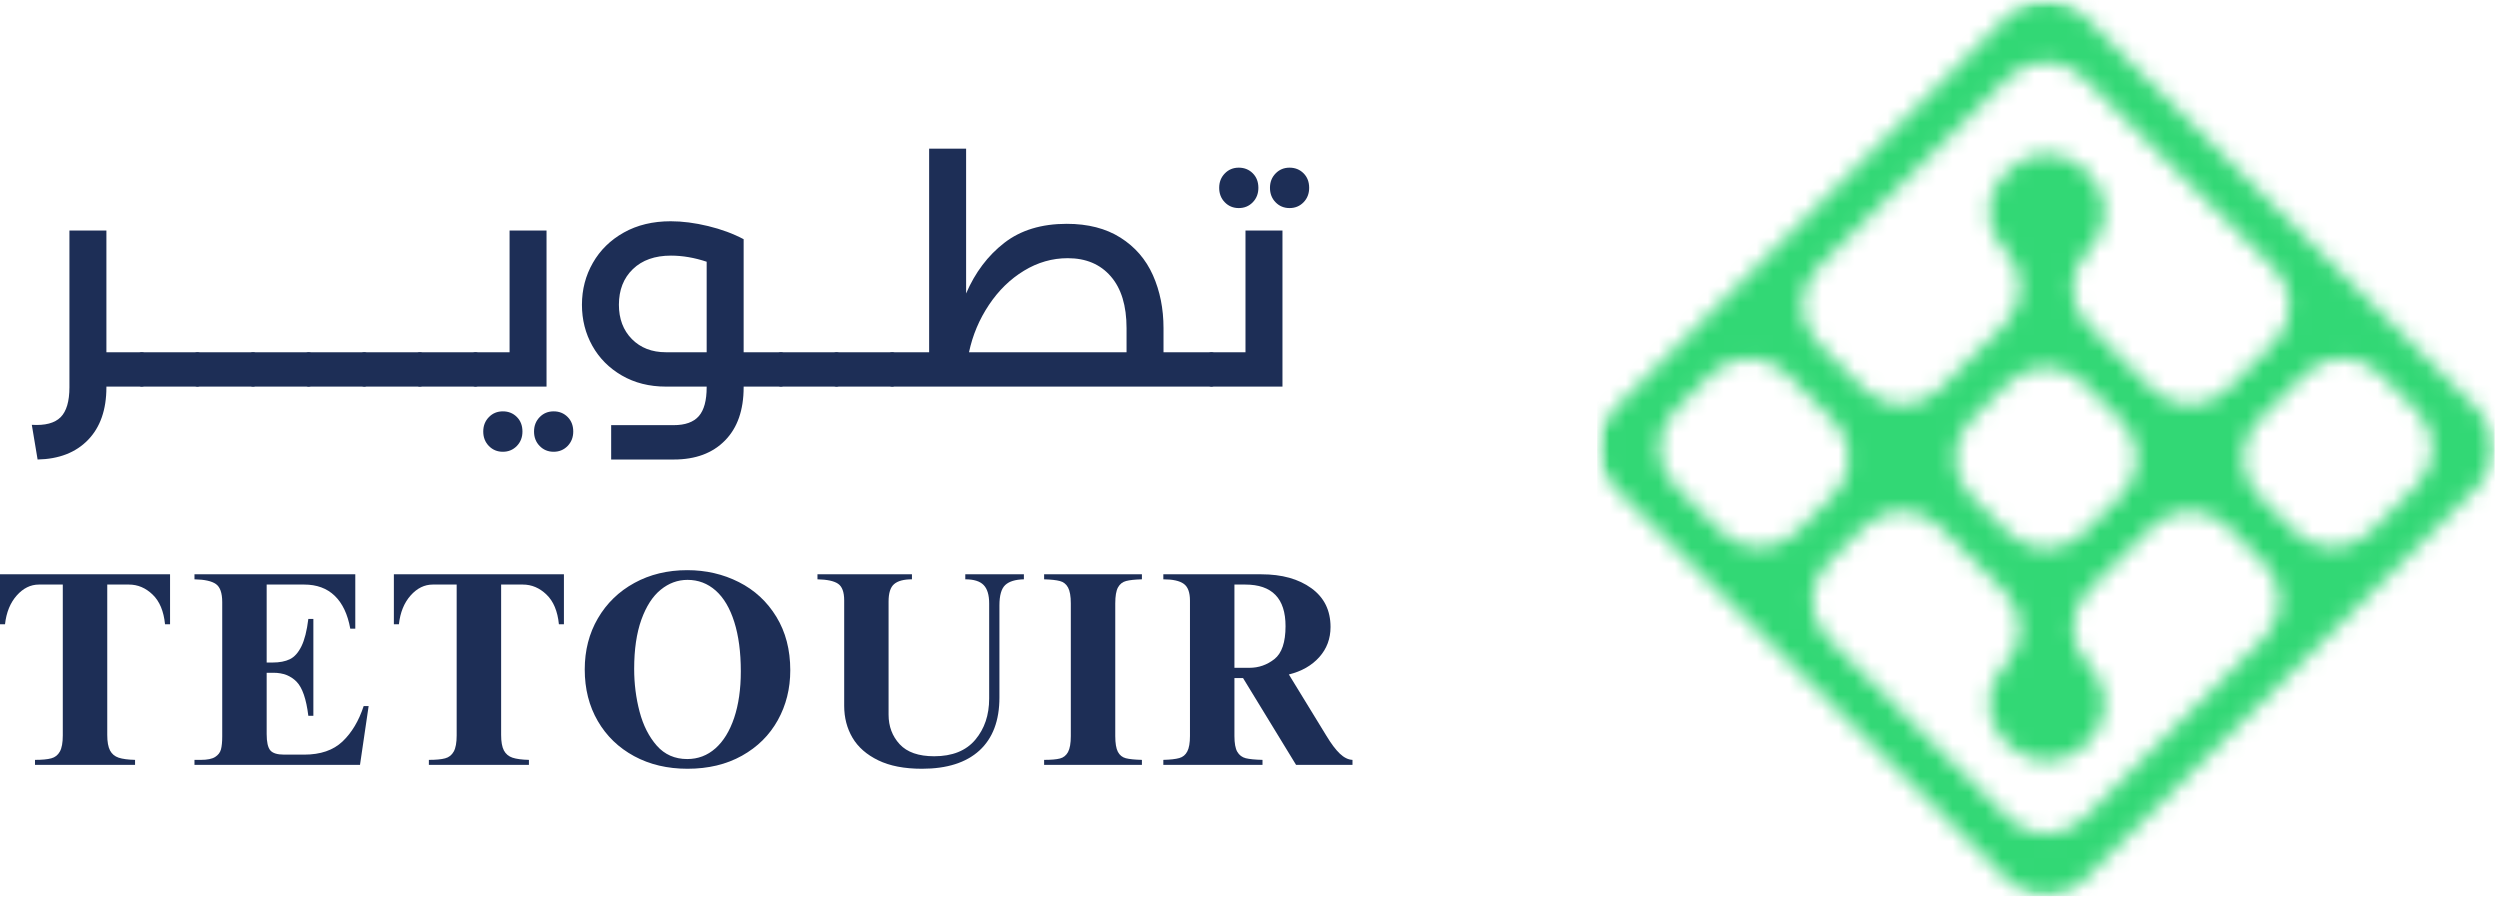 <svg width="153" height="55" viewBox="0 0 153 55" fill="none" xmlns="http://www.w3.org/2000/svg">
<mask id="mask0_781_247" style="mask-type:luminance" maskUnits="userSpaceOnUse" x="97" y="0" width="56" height="56">
<path d="M97.749 0H152.829V55H97.749V0Z" fill="white"/>
</mask>
<g mask="url(#mask0_781_247)">
<mask id="mask1_781_247" style="mask-type:luminance" maskUnits="userSpaceOnUse" x="97" y="0" width="56" height="55">
<path d="M111.843 34.473L114.11 32.21C115.374 30.948 117.424 30.948 118.688 32.21L122.671 36.188C123.935 37.45 123.935 39.496 122.671 40.759C121.407 42.021 121.407 44.069 122.671 45.331L122.986 45.645C124.249 46.907 126.3 46.907 127.564 45.645L127.879 45.331C129.142 44.069 129.142 42.021 127.879 40.759L127.813 40.694C126.549 39.431 126.549 37.384 127.813 36.122L131.731 32.21C132.995 30.948 135.046 30.948 136.31 32.21L138.577 34.473C139.841 35.736 139.841 37.783 138.577 39.045L127.499 50.106C126.235 51.369 124.186 51.369 122.922 50.106L111.843 39.044C110.579 37.781 110.579 35.734 111.843 34.472M109.336 22.872L112.212 25.743C113.476 27.005 113.476 29.053 112.212 30.315L109.945 32.577C108.681 33.839 106.631 33.839 105.367 32.577L102.493 29.706C101.229 28.444 101.229 26.397 102.493 25.135L104.759 22.872C106.023 21.609 108.073 21.609 109.337 22.872M122.922 32.646L120.587 30.315C119.323 29.053 119.323 27.005 120.587 25.743L122.922 23.413C124.186 22.151 126.235 22.151 127.499 23.413L129.832 25.743C131.096 27.005 131.096 29.053 129.832 30.315L127.498 32.646C126.234 33.908 124.184 33.908 122.92 32.646M139.183 20.976L136.306 23.848C135.042 25.111 132.992 25.111 131.729 23.848L127.787 19.912C126.523 18.651 126.523 16.603 127.787 15.341L127.875 15.253C129.14 13.99 129.14 11.943 127.875 10.682L127.56 10.367C126.296 9.105 124.247 9.105 122.983 10.367L122.668 10.682C121.404 11.943 121.404 13.99 122.668 15.253L122.69 15.275C123.954 16.538 123.954 18.585 122.69 19.847L118.685 23.847C117.421 25.109 115.37 25.109 114.106 23.847L111.234 20.976C109.97 19.714 109.97 17.667 111.234 16.405L122.92 4.735C124.184 3.473 126.234 3.473 127.498 4.735L139.185 16.405C140.449 17.667 140.449 19.714 139.185 20.976M147.926 29.704L145.049 32.577C143.785 33.839 141.735 33.839 140.471 32.577L138.206 30.315C136.942 29.053 136.942 27.005 138.206 25.743L141.082 22.872C142.346 21.609 144.397 21.609 145.661 22.872L147.927 25.135C149.192 26.397 149.192 28.444 147.927 29.706M122.92 0.947L98.697 25.135C97.433 26.397 97.433 28.444 98.697 29.706L122.92 53.894C124.184 55.156 126.234 55.156 127.498 53.894L151.721 29.706C152.985 28.444 152.985 26.397 151.721 25.135L127.498 0.947C126.234 -0.315 124.184 -0.315 122.92 0.947Z" fill="white"/>
</mask>
<g mask="url(#mask1_781_247)">
<path d="M97.749 0H152.669V54.841H97.749V0Z" fill="#32D875"/>
</g>
</g>
<path d="M10.407 38.204H10.1C10.019 37.401 9.766 36.796 9.341 36.389C8.917 35.98 8.434 35.775 7.89 35.775H6.564V44.979C6.564 45.397 6.621 45.714 6.734 45.93C6.848 46.143 7.022 46.29 7.259 46.37C7.497 46.449 7.832 46.493 8.265 46.504V46.811H2.142V46.504C2.574 46.504 2.906 46.473 3.138 46.41C3.37 46.349 3.544 46.21 3.663 45.996C3.783 45.781 3.843 45.453 3.843 45.012V35.775H2.383C1.872 35.775 1.419 35.998 1.023 36.445C0.626 36.893 0.388 37.479 0.307 38.204H0V35.147H10.407V38.204Z" fill="#1D2E56"/>
<path d="M21.744 38.474H21.437C21.278 37.592 20.961 36.921 20.484 36.462C20.01 36.004 19.387 35.775 18.616 35.775H16.32V40.547H16.678C17.107 40.547 17.462 40.479 17.741 40.343C18.019 40.208 18.254 39.945 18.446 39.556C18.64 39.164 18.781 38.606 18.87 37.88H19.178V43.807H18.87C18.745 42.778 18.504 42.081 18.148 41.718C17.792 41.356 17.324 41.174 16.745 41.174H16.32V44.925C16.32 45.412 16.394 45.745 16.541 45.92C16.688 46.096 16.972 46.183 17.393 46.183H18.616C19.614 46.183 20.396 45.916 20.962 45.379C21.528 44.841 21.959 44.119 22.256 43.213H22.56L22.032 46.811H11.902V46.504H12.293C12.689 46.504 12.98 46.445 13.165 46.327C13.352 46.209 13.471 46.055 13.523 45.863C13.574 45.669 13.6 45.408 13.6 45.079V36.846C13.6 36.292 13.471 35.925 13.216 35.745C12.961 35.563 12.524 35.466 11.902 35.454V35.147H21.744V38.474Z" fill="#1D2E56"/>
<path d="M34.512 38.204H34.205C34.125 37.401 33.871 36.796 33.446 36.389C33.023 35.98 32.539 35.775 31.996 35.775H30.669V44.979C30.669 45.397 30.726 45.714 30.839 45.93C30.953 46.143 31.128 46.29 31.364 46.37C31.602 46.449 31.937 46.493 32.37 46.504V46.811H26.247V46.504C26.679 46.504 27.011 46.473 27.243 46.41C27.475 46.349 27.649 46.21 27.768 45.996C27.888 45.781 27.948 45.453 27.948 45.012V35.775H26.488C25.978 35.775 25.524 35.998 25.128 36.445C24.731 36.893 24.493 37.479 24.413 38.204H24.105V35.147H34.512V38.204Z" fill="#1D2E56"/>
<path d="M42.059 34.894C43.202 34.894 44.255 35.137 45.217 35.624C46.181 36.11 46.947 36.818 47.513 37.747C48.081 38.675 48.365 39.766 48.365 41.021C48.365 42.142 48.11 43.162 47.6 44.078C47.09 44.995 46.359 45.719 45.408 46.25C44.456 46.782 43.346 47.048 42.076 47.048C40.85 47.048 39.761 46.791 38.811 46.277C37.859 45.761 37.117 45.045 36.585 44.128C36.052 43.212 35.786 42.159 35.786 40.971C35.786 39.805 36.054 38.761 36.592 37.84C37.13 36.918 37.876 36.195 38.827 35.675C39.778 35.154 40.856 34.894 42.059 34.894ZM38.811 40.937C38.811 41.843 38.921 42.715 39.142 43.554C39.362 44.391 39.713 45.084 40.194 45.633C40.677 46.18 41.299 46.454 42.059 46.454C42.716 46.454 43.291 46.236 43.784 45.8C44.276 45.364 44.657 44.742 44.93 43.934C45.201 43.125 45.338 42.177 45.338 41.091C45.338 39.914 45.204 38.904 44.937 38.061C44.671 37.218 44.292 36.578 43.8 36.142C43.307 35.706 42.733 35.488 42.076 35.488C41.474 35.488 40.927 35.69 40.435 36.092C39.942 36.492 39.548 37.103 39.252 37.924C38.958 38.745 38.811 39.749 38.811 40.937Z" fill="#1D2E56"/>
<path d="M55.811 35.454C55.312 35.454 54.949 35.551 54.722 35.745C54.495 35.937 54.381 36.292 54.381 36.812V43.737C54.381 44.451 54.606 45.054 55.059 45.546C55.514 46.038 56.217 46.283 57.171 46.283C58.281 46.283 59.118 45.948 59.685 45.276C60.253 44.602 60.537 43.761 60.537 42.753V36.929C60.537 36.409 60.423 36.033 60.196 35.801C59.97 35.57 59.598 35.454 59.076 35.454V35.147H62.662V35.454C62.141 35.466 61.761 35.581 61.523 35.801C61.284 36.022 61.165 36.438 61.165 37.049V42.686C61.165 44.101 60.757 45.182 59.942 45.93C59.127 46.675 57.953 47.048 56.423 47.048C55.347 47.048 54.454 46.875 53.746 46.53C53.037 46.186 52.513 45.725 52.172 45.149C51.833 44.571 51.664 43.919 51.664 43.193V36.742C51.664 36.233 51.538 35.894 51.289 35.725C51.04 35.556 50.619 35.466 50.029 35.454V35.147H55.811V35.454Z" fill="#1D2E56"/>
<path d="M69.885 35.454C69.455 35.466 69.132 35.5 68.916 35.558C68.7 35.614 68.535 35.744 68.422 35.948C68.31 36.151 68.254 36.478 68.254 36.929V45.045C68.254 45.486 68.308 45.809 68.415 46.013C68.522 46.216 68.683 46.346 68.9 46.404C69.115 46.459 69.444 46.493 69.885 46.504V46.811H63.9V46.504C64.332 46.504 64.655 46.476 64.869 46.42C65.085 46.365 65.25 46.233 65.364 46.023C65.477 45.812 65.534 45.486 65.534 45.045V36.929C65.534 36.489 65.477 36.164 65.364 35.955C65.25 35.746 65.083 35.614 64.862 35.558C64.642 35.5 64.321 35.466 63.9 35.454V35.147H69.885V35.454Z" fill="#1D2E56"/>
<path d="M81.429 38.374C81.429 39.087 81.199 39.701 80.74 40.216C80.281 40.73 79.661 41.084 78.879 41.278L81.175 45.029C81.469 45.516 81.743 45.881 81.997 46.123C82.253 46.366 82.512 46.493 82.772 46.504V46.811H79.32L76.075 41.498H75.547V45.045C75.547 45.486 75.605 45.809 75.724 46.013C75.844 46.216 76.016 46.346 76.242 46.404C76.469 46.459 76.81 46.493 77.265 46.504V46.811H71.196V46.504C71.625 46.493 71.951 46.456 72.171 46.394C72.392 46.332 72.556 46.196 72.663 45.986C72.771 45.778 72.826 45.464 72.826 45.045V36.759C72.826 36.252 72.698 35.908 72.442 35.728C72.188 35.546 71.772 35.454 71.196 35.454V35.147H77.195C78.453 35.147 79.474 35.431 80.256 35.998C81.038 36.564 81.429 37.356 81.429 38.374ZM76.466 40.87C77.031 40.87 77.54 40.693 77.993 40.337C78.448 39.979 78.675 39.307 78.675 38.321C78.675 36.624 77.853 35.775 76.209 35.775H75.547V40.87H76.466Z" fill="#1D2E56"/>
<path d="M8.677 21.557C8.94 21.557 9.072 21.904 9.072 22.599C9.072 23.306 8.94 23.66 8.677 23.66H6.512V23.7C6.512 25.075 6.137 26.148 5.389 26.92C4.642 27.694 3.613 28.095 2.301 28.122L1.947 25.999C2.759 26.05 3.347 25.896 3.708 25.535C4.069 25.175 4.249 24.562 4.249 23.7V14.109H6.512V21.557H8.677Z" fill="#1D2E56"/>
<path d="M12.082 21.557C12.343 21.557 12.473 21.904 12.473 22.599C12.473 23.306 12.343 23.66 12.082 23.66H8.677C8.414 23.66 8.282 23.306 8.282 22.599C8.282 21.904 8.414 21.557 8.677 21.557H12.082Z" fill="#1D2E56"/>
<path d="M15.486 21.557C15.747 21.557 15.877 21.904 15.877 22.599C15.877 23.306 15.747 23.66 15.486 23.66H12.081C11.818 23.66 11.686 23.306 11.686 22.599C11.686 21.904 11.818 21.557 12.081 21.557H15.486Z" fill="#1D2E56"/>
<path d="M18.89 21.557C19.151 21.557 19.281 21.904 19.281 22.599C19.281 23.306 19.151 23.66 18.89 23.66H15.485C15.222 23.66 15.09 23.306 15.09 22.599C15.09 21.904 15.222 21.557 15.485 21.557H18.89Z" fill="#1D2E56"/>
<path d="M22.294 21.557C22.555 21.557 22.685 21.904 22.685 22.599C22.685 23.306 22.555 23.66 22.294 23.66H18.889C18.626 23.66 18.494 23.306 18.494 22.599C18.494 21.904 18.626 21.557 18.889 21.557H22.294Z" fill="#1D2E56"/>
<path d="M25.698 21.557C25.959 21.557 26.089 21.904 26.089 22.599C26.089 23.306 25.959 23.66 25.698 23.66H22.293C22.03 23.66 21.898 23.306 21.898 22.599C21.898 21.904 22.03 21.557 22.293 21.557H25.698Z" fill="#1D2E56"/>
<path d="M29.102 21.557C29.363 21.557 29.493 21.904 29.493 22.599C29.493 23.306 29.363 23.66 29.102 23.66H25.697C25.434 23.66 25.302 23.306 25.302 22.599C25.302 21.904 25.434 21.557 25.697 21.557H29.102Z" fill="#1D2E56"/>
<path d="M31.186 14.109H33.448V23.66H29.1C28.838 23.66 28.706 23.306 28.706 22.599C28.706 21.904 28.838 21.557 29.1 21.557H31.186V14.109ZM30.775 27.648C30.434 27.648 30.148 27.529 29.919 27.294C29.689 27.058 29.575 26.763 29.575 26.41C29.575 26.058 29.689 25.764 29.919 25.529C30.148 25.292 30.434 25.175 30.775 25.175C31.116 25.175 31.401 25.289 31.63 25.518C31.859 25.747 31.974 26.044 31.974 26.41C31.974 26.763 31.859 27.058 31.63 27.294C31.401 27.529 31.116 27.648 30.775 27.648ZM33.883 27.648C33.542 27.648 33.256 27.529 33.027 27.294C32.797 27.058 32.683 26.763 32.683 26.41C32.683 26.058 32.797 25.764 33.027 25.529C33.256 25.292 33.542 25.175 33.883 25.175C34.224 25.175 34.509 25.289 34.738 25.518C34.967 25.747 35.083 26.044 35.083 26.41C35.083 26.763 34.967 27.058 34.738 27.294C34.509 27.529 34.224 27.648 33.883 27.648Z" fill="#1D2E56"/>
<path d="M47.793 21.557C48.056 21.557 48.188 21.904 48.188 22.599C48.188 23.306 48.056 23.66 47.793 23.66H45.511V23.7C45.511 25.101 45.13 26.188 44.368 26.96C43.607 27.735 42.565 28.122 41.24 28.122H37.403V26.019H41.223C41.931 26.019 42.446 25.836 42.767 25.468C43.088 25.101 43.248 24.512 43.248 23.7V23.66H40.748C39.739 23.66 38.843 23.434 38.061 22.982C37.281 22.531 36.679 21.926 36.253 21.167C35.827 20.406 35.615 19.567 35.615 18.651C35.615 17.721 35.837 16.867 36.283 16.088C36.729 15.307 37.361 14.688 38.182 14.229C39.001 13.771 39.956 13.541 41.046 13.541C41.765 13.541 42.528 13.64 43.335 13.835C44.144 14.031 44.869 14.299 45.511 14.639V21.557H47.793ZM43.248 21.557V16.018C42.499 15.769 41.771 15.644 41.062 15.644C40.08 15.644 39.303 15.919 38.733 16.468C38.162 17.018 37.877 17.745 37.877 18.651C37.877 19.514 38.142 20.215 38.673 20.753C39.205 21.29 39.897 21.557 40.748 21.557H43.248Z" fill="#1D2E56"/>
<path d="M51.198 21.557C51.459 21.557 51.589 21.904 51.589 22.599C51.589 23.306 51.459 23.66 51.198 23.66H47.793C47.53 23.66 47.398 23.306 47.398 22.599C47.398 21.904 47.53 21.557 47.793 21.557H51.198Z" fill="#1D2E56"/>
<path d="M54.602 21.557C54.863 21.557 54.993 21.904 54.993 22.599C54.993 23.306 54.863 23.66 54.602 23.66H51.197C50.934 23.66 50.803 23.306 50.803 22.599C50.803 21.904 50.934 21.557 51.197 21.557H54.602Z" fill="#1D2E56"/>
<path d="M74.141 21.557C74.404 21.557 74.536 21.904 74.536 22.598C74.536 23.306 74.404 23.66 74.141 23.66H54.601C54.338 23.66 54.206 23.306 54.206 22.598C54.206 21.904 54.338 21.557 54.601 21.557H56.863V9.099H59.126V17.96C59.678 16.677 60.456 15.645 61.459 14.866C62.461 14.088 63.736 13.698 65.285 13.698C66.583 13.698 67.679 13.98 68.57 14.542C69.463 15.106 70.126 15.872 70.559 16.842C70.991 17.812 71.207 18.892 71.207 20.082V21.557H74.141ZM68.945 21.557V20.082C68.945 18.707 68.622 17.651 67.979 16.912C67.337 16.171 66.459 15.801 65.345 15.801C64.4 15.801 63.508 16.057 62.668 16.568C61.828 17.078 61.113 17.775 60.523 18.66C59.932 19.544 59.525 20.509 59.303 21.557H68.945Z" fill="#1D2E56"/>
<path d="M76.224 14.109H78.487V23.66H74.139C73.877 23.66 73.745 23.306 73.745 22.599C73.745 21.904 73.877 21.557 74.139 21.557H76.224V14.109ZM75.813 12.734C75.472 12.734 75.187 12.616 74.958 12.38C74.728 12.145 74.614 11.849 74.614 11.496C74.614 11.144 74.728 10.851 74.958 10.615C75.187 10.379 75.472 10.261 75.813 10.261C76.154 10.261 76.439 10.376 76.669 10.605C76.898 10.834 77.013 11.131 77.013 11.496C77.013 11.849 76.898 12.145 76.669 12.38C76.439 12.616 76.154 12.734 75.813 12.734ZM78.921 12.734C78.581 12.734 78.295 12.616 78.066 12.38C77.836 12.145 77.722 11.849 77.722 11.496C77.722 11.144 77.836 10.851 78.066 10.615C78.295 10.379 78.581 10.261 78.921 10.261C79.262 10.261 79.547 10.376 79.777 10.605C80.006 10.834 80.121 11.131 80.121 11.496C80.121 11.849 80.006 12.145 79.777 12.38C79.547 12.616 79.262 12.734 78.921 12.734Z" fill="#1D2E56"/>
</svg>
